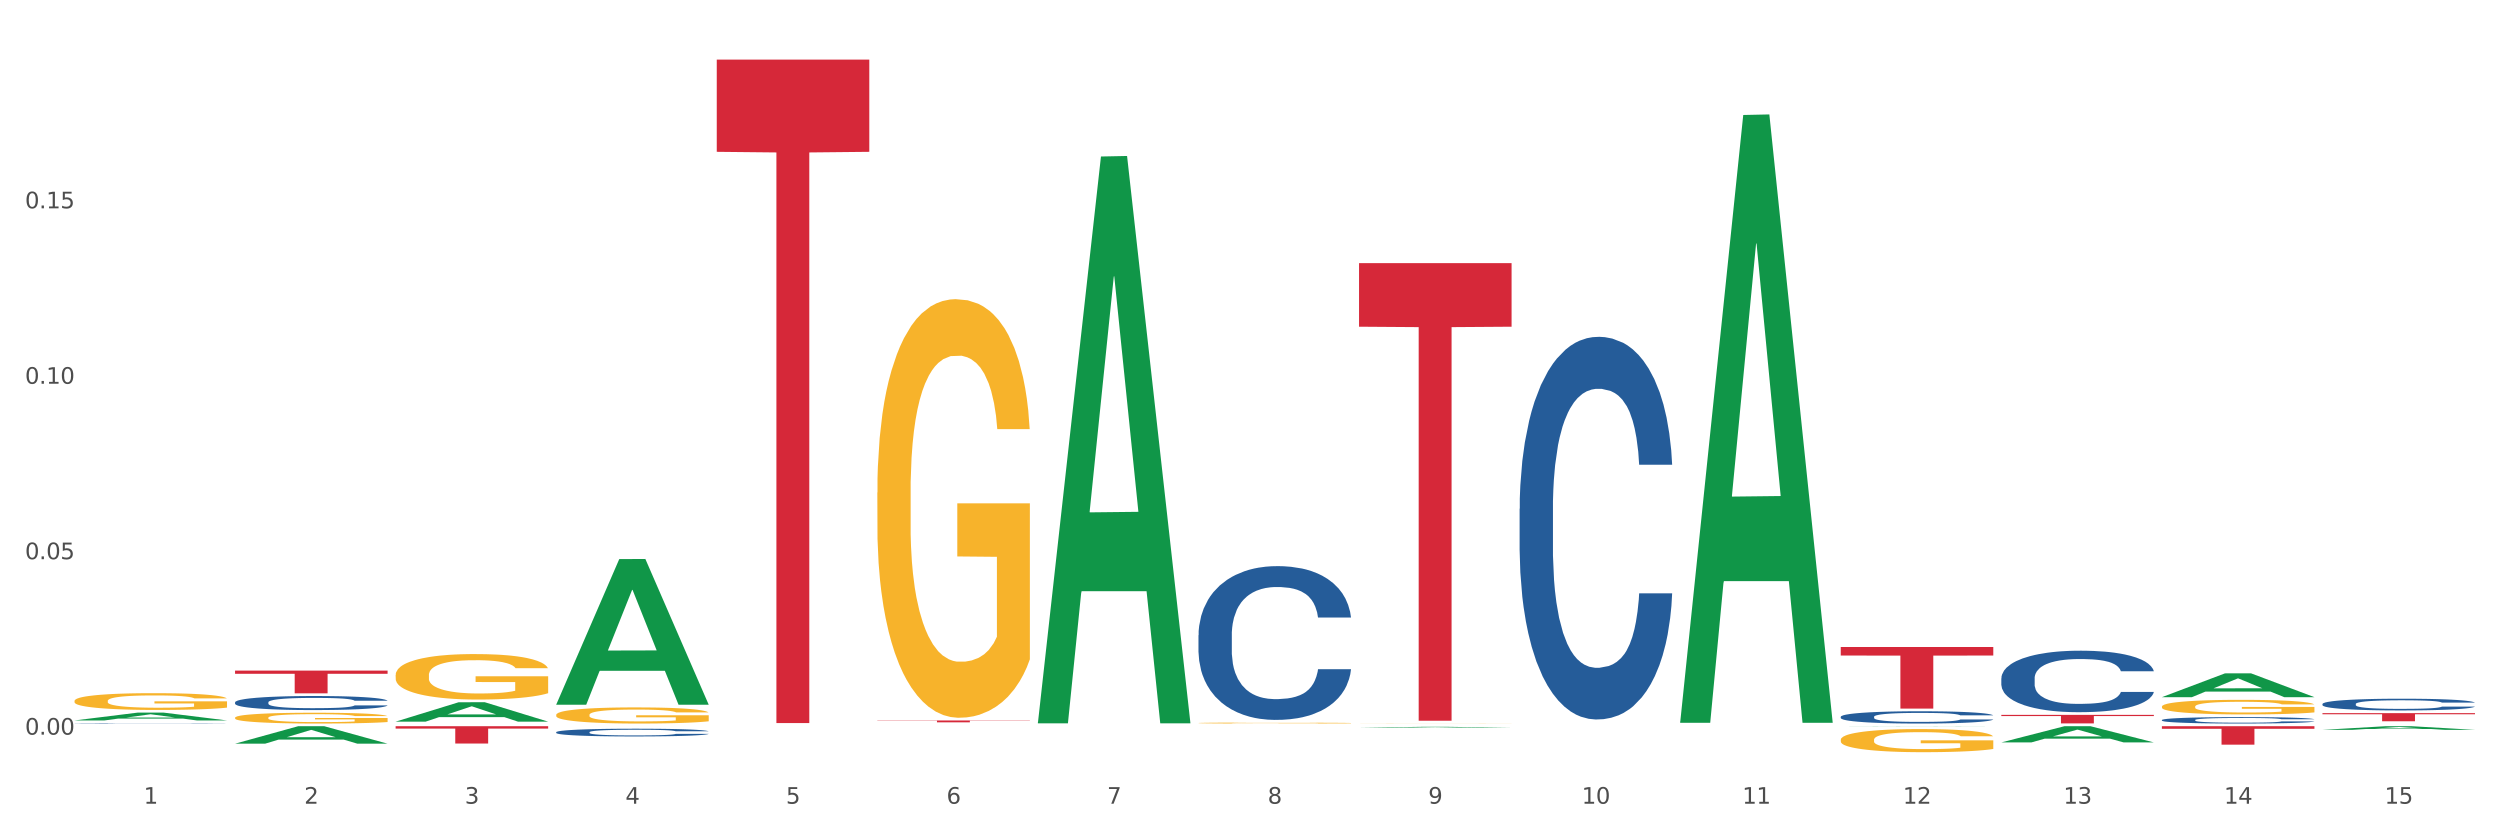 <?xml version="1.0" encoding="utf-8" standalone="no"?>
<!DOCTYPE svg PUBLIC "-//W3C//DTD SVG 1.1//EN"
  "http://www.w3.org/Graphics/SVG/1.1/DTD/svg11.dtd">
<svg xmlns:xlink="http://www.w3.org/1999/xlink" width="1080pt" height="360pt" viewBox="0 0 1080 360" xmlns="http://www.w3.org/2000/svg" version="1.1">
 <rect x="0" y="0" width="1080" height="360" fill="#333333" stroke="none"/>
 <defs>
  <style type="text/css">*{stroke-linejoin: round; stroke-linecap: butt}</style>
 </defs>
 <g id="figure_1">
  <g id="patch_1">
   <path d="M 0 360 
L 1080 360 
L 1080 0 
L 0 0 
z
" style="fill: #ffffff; stroke: #ffffff; stroke-linejoin: miter"/>
  </g>
  <g id="axes_1">
   <g id="matplotlib.axis_1">
    <g id="xtick_1">
     <g id="text_1">
      <!-- 1 -->
      <g style="fill: #4d4d4d" transform="translate(62.07 347.204) scale(0.096 -0.096)">
       <defs>
        <path id="DejaVuSans-31" d="M 794 531 
L 1825 531 
L 1825 4091 
L 703 3866 
L 703 4441 
L 1819 4666 
L 2450 4666 
L 2450 531 
L 3481 531 
L 3481 0 
L 794 0 
L 794 531 
z
" transform="scale(0.016)"/>
       </defs>
       <use xlink:href="#DejaVuSans-31"/>
      </g>
     </g>
    </g>
    <g id="xtick_2">
     <g id="text_2">
      <!-- 2 -->
      <g style="fill: #4d4d4d" transform="translate(131.436 347.204) scale(0.096 -0.096)">
       <defs>
        <path id="DejaVuSans-32" d="M 1228 531 
L 3431 531 
L 3431 0 
L 469 0 
L 469 531 
Q 828 903 1448 1529 
Q 2069 2156 2228 2338 
Q 2531 2678 2651 2914 
Q 2772 3150 2772 3378 
Q 2772 3750 2511 3984 
Q 2250 4219 1831 4219 
Q 1534 4219 1204 4116 
Q 875 4013 500 3803 
L 500 4441 
Q 881 4594 1212 4672 
Q 1544 4750 1819 4750 
Q 2544 4750 2975 4387 
Q 3406 4025 3406 3419 
Q 3406 3131 3298 2873 
Q 3191 2616 2906 2266 
Q 2828 2175 2409 1742 
Q 1991 1309 1228 531 
z
" transform="scale(0.016)"/>
       </defs>
       <use xlink:href="#DejaVuSans-32"/>
      </g>
     </g>
    </g>
    <g id="xtick_3">
     <g id="text_3">
      <!-- 3 -->
      <g style="fill: #4d4d4d" transform="translate(200.802 347.204) scale(0.096 -0.096)">
       <defs>
        <path id="DejaVuSans-33" d="M 2597 2516 
Q 3050 2419 3304 2112 
Q 3559 1806 3559 1356 
Q 3559 666 3084 287 
Q 2609 -91 1734 -91 
Q 1441 -91 1130 -33 
Q 819 25 488 141 
L 488 750 
Q 750 597 1062 519 
Q 1375 441 1716 441 
Q 2309 441 2620 675 
Q 2931 909 2931 1356 
Q 2931 1769 2642 2001 
Q 2353 2234 1838 2234 
L 1294 2234 
L 1294 2753 
L 1863 2753 
Q 2328 2753 2575 2939 
Q 2822 3125 2822 3475 
Q 2822 3834 2567 4026 
Q 2313 4219 1838 4219 
Q 1578 4219 1281 4162 
Q 984 4106 628 3988 
L 628 4550 
Q 988 4650 1302 4700 
Q 1616 4750 1894 4750 
Q 2613 4750 3031 4423 
Q 3450 4097 3450 3541 
Q 3450 3153 3228 2886 
Q 3006 2619 2597 2516 
z
" transform="scale(0.016)"/>
       </defs>
       <use xlink:href="#DejaVuSans-33"/>
      </g>
     </g>
    </g>
    <g id="xtick_4">
     <g id="text_4">
      <!-- 4 -->
      <g style="fill: #4d4d4d" transform="translate(270.169 347.204) scale(0.096 -0.096)">
       <defs>
        <path id="DejaVuSans-34" d="M 2419 4116 
L 825 1625 
L 2419 1625 
L 2419 4116 
z
M 2253 4666 
L 3047 4666 
L 3047 1625 
L 3713 1625 
L 3713 1100 
L 3047 1100 
L 3047 0 
L 2419 0 
L 2419 1100 
L 313 1100 
L 313 1709 
L 2253 4666 
z
" transform="scale(0.016)"/>
       </defs>
       <use xlink:href="#DejaVuSans-34"/>
      </g>
     </g>
    </g>
    <g id="xtick_5">
     <g id="text_5">
      <!-- 5 -->
      <g style="fill: #4d4d4d" transform="translate(339.535 347.204) scale(0.096 -0.096)">
       <defs>
        <path id="DejaVuSans-35" d="M 691 4666 
L 3169 4666 
L 3169 4134 
L 1269 4134 
L 1269 2991 
Q 1406 3038 1543 3061 
Q 1681 3084 1819 3084 
Q 2600 3084 3056 2656 
Q 3513 2228 3513 1497 
Q 3513 744 3044 326 
Q 2575 -91 1722 -91 
Q 1428 -91 1123 -41 
Q 819 9 494 109 
L 494 744 
Q 775 591 1075 516 
Q 1375 441 1709 441 
Q 2250 441 2565 725 
Q 2881 1009 2881 1497 
Q 2881 1984 2565 2268 
Q 2250 2553 1709 2553 
Q 1456 2553 1204 2497 
Q 953 2441 691 2322 
L 691 4666 
z
" transform="scale(0.016)"/>
       </defs>
       <use xlink:href="#DejaVuSans-35"/>
      </g>
     </g>
    </g>
    <g id="xtick_6">
     <g id="text_6">
      <!-- 6 -->
      <g style="fill: #4d4d4d" transform="translate(408.901 347.204) scale(0.096 -0.096)">
       <defs>
        <path id="DejaVuSans-36" d="M 2113 2584 
Q 1688 2584 1439 2293 
Q 1191 2003 1191 1497 
Q 1191 994 1439 701 
Q 1688 409 2113 409 
Q 2538 409 2786 701 
Q 3034 994 3034 1497 
Q 3034 2003 2786 2293 
Q 2538 2584 2113 2584 
z
M 3366 4563 
L 3366 3988 
Q 3128 4100 2886 4159 
Q 2644 4219 2406 4219 
Q 1781 4219 1451 3797 
Q 1122 3375 1075 2522 
Q 1259 2794 1537 2939 
Q 1816 3084 2150 3084 
Q 2853 3084 3261 2657 
Q 3669 2231 3669 1497 
Q 3669 778 3244 343 
Q 2819 -91 2113 -91 
Q 1303 -91 875 529 
Q 447 1150 447 2328 
Q 447 3434 972 4092 
Q 1497 4750 2381 4750 
Q 2619 4750 2861 4703 
Q 3103 4656 3366 4563 
z
" transform="scale(0.016)"/>
       </defs>
       <use xlink:href="#DejaVuSans-36"/>
      </g>
     </g>
    </g>
    <g id="xtick_7">
     <g id="text_7">
      <!-- 7 -->
      <g style="fill: #4d4d4d" transform="translate(478.267 347.204) scale(0.096 -0.096)">
       <defs>
        <path id="DejaVuSans-37" d="M 525 4666 
L 3525 4666 
L 3525 4397 
L 1831 0 
L 1172 0 
L 2766 4134 
L 525 4134 
L 525 4666 
z
" transform="scale(0.016)"/>
       </defs>
       <use xlink:href="#DejaVuSans-37"/>
      </g>
     </g>
    </g>
    <g id="xtick_8">
     <g id="text_8">
      <!-- 8 -->
      <g style="fill: #4d4d4d" transform="translate(547.634 347.204) scale(0.096 -0.096)">
       <defs>
        <path id="DejaVuSans-38" d="M 2034 2216 
Q 1584 2216 1326 1975 
Q 1069 1734 1069 1313 
Q 1069 891 1326 650 
Q 1584 409 2034 409 
Q 2484 409 2743 651 
Q 3003 894 3003 1313 
Q 3003 1734 2745 1975 
Q 2488 2216 2034 2216 
z
M 1403 2484 
Q 997 2584 770 2862 
Q 544 3141 544 3541 
Q 544 4100 942 4425 
Q 1341 4750 2034 4750 
Q 2731 4750 3128 4425 
Q 3525 4100 3525 3541 
Q 3525 3141 3298 2862 
Q 3072 2584 2669 2484 
Q 3125 2378 3379 2068 
Q 3634 1759 3634 1313 
Q 3634 634 3220 271 
Q 2806 -91 2034 -91 
Q 1263 -91 848 271 
Q 434 634 434 1313 
Q 434 1759 690 2068 
Q 947 2378 1403 2484 
z
M 1172 3481 
Q 1172 3119 1398 2916 
Q 1625 2713 2034 2713 
Q 2441 2713 2670 2916 
Q 2900 3119 2900 3481 
Q 2900 3844 2670 4047 
Q 2441 4250 2034 4250 
Q 1625 4250 1398 4047 
Q 1172 3844 1172 3481 
z
" transform="scale(0.016)"/>
       </defs>
       <use xlink:href="#DejaVuSans-38"/>
      </g>
     </g>
    </g>
    <g id="xtick_9">
     <g id="text_9">
      <!-- 9 -->
      <g style="fill: #4d4d4d" transform="translate(617 347.204) scale(0.096 -0.096)">
       <defs>
        <path id="DejaVuSans-39" d="M 703 97 
L 703 672 
Q 941 559 1184 500 
Q 1428 441 1663 441 
Q 2288 441 2617 861 
Q 2947 1281 2994 2138 
Q 2813 1869 2534 1725 
Q 2256 1581 1919 1581 
Q 1219 1581 811 2004 
Q 403 2428 403 3163 
Q 403 3881 828 4315 
Q 1253 4750 1959 4750 
Q 2769 4750 3195 4129 
Q 3622 3509 3622 2328 
Q 3622 1225 3098 567 
Q 2575 -91 1691 -91 
Q 1453 -91 1209 -44 
Q 966 3 703 97 
z
M 1959 2075 
Q 2384 2075 2632 2365 
Q 2881 2656 2881 3163 
Q 2881 3666 2632 3958 
Q 2384 4250 1959 4250 
Q 1534 4250 1286 3958 
Q 1038 3666 1038 3163 
Q 1038 2656 1286 2365 
Q 1534 2075 1959 2075 
z
" transform="scale(0.016)"/>
       </defs>
       <use xlink:href="#DejaVuSans-39"/>
      </g>
     </g>
    </g>
    <g id="xtick_10">
     <g id="text_10">
      <!-- 10 -->
      <g style="fill: #4d4d4d" transform="translate(683.312 347.204) scale(0.096 -0.096)">
       <defs>
        <path id="DejaVuSans-30" d="M 2034 4250 
Q 1547 4250 1301 3770 
Q 1056 3291 1056 2328 
Q 1056 1369 1301 889 
Q 1547 409 2034 409 
Q 2525 409 2770 889 
Q 3016 1369 3016 2328 
Q 3016 3291 2770 3770 
Q 2525 4250 2034 4250 
z
M 2034 4750 
Q 2819 4750 3233 4129 
Q 3647 3509 3647 2328 
Q 3647 1150 3233 529 
Q 2819 -91 2034 -91 
Q 1250 -91 836 529 
Q 422 1150 422 2328 
Q 422 3509 836 4129 
Q 1250 4750 2034 4750 
z
" transform="scale(0.016)"/>
       </defs>
       <use xlink:href="#DejaVuSans-31"/>
       <use xlink:href="#DejaVuSans-30" transform="translate(63.623 0)"/>
      </g>
     </g>
    </g>
    <g id="xtick_11">
     <g id="text_11">
      <!-- 11 -->
      <g style="fill: #4d4d4d" transform="translate(752.678 347.204) scale(0.096 -0.096)">
       <use xlink:href="#DejaVuSans-31"/>
       <use xlink:href="#DejaVuSans-31" transform="translate(63.623 0)"/>
      </g>
     </g>
    </g>
    <g id="xtick_12">
     <g id="text_12">
      <!-- 12 -->
      <g style="fill: #4d4d4d" transform="translate(822.044 347.204) scale(0.096 -0.096)">
       <use xlink:href="#DejaVuSans-31"/>
       <use xlink:href="#DejaVuSans-32" transform="translate(63.623 0)"/>
      </g>
     </g>
    </g>
    <g id="xtick_13">
     <g id="text_13">
      <!-- 13 -->
      <g style="fill: #4d4d4d" transform="translate(891.411 347.204) scale(0.096 -0.096)">
       <use xlink:href="#DejaVuSans-31"/>
       <use xlink:href="#DejaVuSans-33" transform="translate(63.623 0)"/>
      </g>
     </g>
    </g>
    <g id="xtick_14">
     <g id="text_14">
      <!-- 14 -->
      <g style="fill: #4d4d4d" transform="translate(960.777 347.204) scale(0.096 -0.096)">
       <use xlink:href="#DejaVuSans-31"/>
       <use xlink:href="#DejaVuSans-34" transform="translate(63.623 0)"/>
      </g>
     </g>
    </g>
    <g id="xtick_15">
     <g id="text_15">
      <!-- 15 -->
      <g style="fill: #4d4d4d" transform="translate(1030.143 347.204) scale(0.096 -0.096)">
       <use xlink:href="#DejaVuSans-31"/>
       <use xlink:href="#DejaVuSans-35" transform="translate(63.623 0)"/>
      </g>
     </g>
    </g>
    <g id="xtick_16"/>
    <g id="xtick_17"/>
    <g id="xtick_18"/>
    <g id="xtick_19"/>
    <g id="xtick_20"/>
    <g id="xtick_21"/>
    <g id="xtick_22"/>
    <g id="xtick_23"/>
    <g id="xtick_24"/>
    <g id="xtick_25"/>
    <g id="xtick_26"/>
    <g id="xtick_27"/>
    <g id="xtick_28"/>
    <g id="xtick_29"/>
   </g>
   <g id="matplotlib.axis_2">
    <g id="ytick_1">
     <g id="text_16">
      <!-- 0.00 -->
      <g style="fill: #4d4d4d" transform="translate(10.8 317.37) scale(0.096 -0.096)">
       <defs>
        <path id="DejaVuSans-2e" d="M 684 794 
L 1344 794 
L 1344 0 
L 684 0 
L 684 794 
z
" transform="scale(0.016)"/>
       </defs>
       <use xlink:href="#DejaVuSans-30"/>
       <use xlink:href="#DejaVuSans-2e" transform="translate(63.623 0)"/>
       <use xlink:href="#DejaVuSans-30" transform="translate(95.41 0)"/>
       <use xlink:href="#DejaVuSans-30" transform="translate(159.033 0)"/>
      </g>
     </g>
    </g>
    <g id="ytick_2">
     <g id="text_17">
      <!-- 0.05 -->
      <g style="fill: #4d4d4d" transform="translate(10.8 241.579) scale(0.096 -0.096)">
       <use xlink:href="#DejaVuSans-30"/>
       <use xlink:href="#DejaVuSans-2e" transform="translate(63.623 0)"/>
       <use xlink:href="#DejaVuSans-30" transform="translate(95.41 0)"/>
       <use xlink:href="#DejaVuSans-35" transform="translate(159.033 0)"/>
      </g>
     </g>
    </g>
    <g id="ytick_3">
     <g id="text_18">
      <!-- 0.10 -->
      <g style="fill: #4d4d4d" transform="translate(10.8 165.787) scale(0.096 -0.096)">
       <use xlink:href="#DejaVuSans-30"/>
       <use xlink:href="#DejaVuSans-2e" transform="translate(63.623 0)"/>
       <use xlink:href="#DejaVuSans-31" transform="translate(95.41 0)"/>
       <use xlink:href="#DejaVuSans-30" transform="translate(159.033 0)"/>
      </g>
     </g>
    </g>
    <g id="ytick_4">
     <g id="text_19">
      <!-- 0.15 -->
      <g style="fill: #4d4d4d" transform="translate(10.8 89.996) scale(0.096 -0.096)">
       <use xlink:href="#DejaVuSans-30"/>
       <use xlink:href="#DejaVuSans-2e" transform="translate(63.623 0)"/>
       <use xlink:href="#DejaVuSans-31" transform="translate(95.41 0)"/>
       <use xlink:href="#DejaVuSans-35" transform="translate(159.033 0)"/>
      </g>
     </g>
    </g>
    <g id="ytick_5"/>
    <g id="ytick_6"/>
    <g id="ytick_7"/>
    <g id="ytick_8"/>
   </g>
   <g id="PolyCollection_1">
    <path d="M 795.203 319.572 
L 795.281 319.563 
L 795.281 319.234 
L 795.437 318.951 
L 796.215 318.266 
L 797.382 317.7 
L 798.238 317.399 
L 799.094 317.153 
L 800.105 316.906 
L 801.35 316.65 
L 803.606 316.276 
L 805.006 316.084 
L 806.718 315.883 
L 809.83 315.591 
L 812.086 315.427 
L 814.42 315.29 
L 818.233 315.126 
L 820.722 315.053 
L 823.368 314.998 
L 826.557 314.961 
L 828.969 314.952 
L 834.26 314.98 
L 838.772 315.062 
L 840.951 315.126 
L 843.752 315.235 
L 845.23 315.308 
L 847.642 315.454 
L 850.131 315.646 
L 851.843 315.81 
L 854.41 316.121 
L 856.355 316.431 
L 858.145 316.815 
L 859.078 317.079 
L 859.779 317.326 
L 860.401 317.609 
L 861.024 318.056 
L 847.019 318.056 
L 846.475 317.737 
L 845.619 317.436 
L 844.374 317.143 
L 843.285 316.961 
L 841.418 316.733 
L 839.706 316.586 
L 837.916 316.477 
L 835.738 316.386 
L 834.026 316.34 
L 831.615 316.303 
L 826.869 316.313 
L 823.679 316.386 
L 821.5 316.477 
L 820.1 316.559 
L 818.855 316.65 
L 817.455 316.778 
L 815.821 316.97 
L 814.654 317.143 
L 813.487 317.363 
L 812.553 317.582 
L 811.697 317.837 
L 810.997 318.111 
L 810.453 318.394 
L 809.986 318.741 
L 809.597 319.316 
L 809.597 320.567 
L 809.752 320.85 
L 810.141 321.224 
L 810.608 321.508 
L 811.386 321.845 
L 812.086 322.074 
L 813.409 322.402 
L 814.887 322.676 
L 816.054 322.85 
L 817.221 322.996 
L 819.244 323.197 
L 821.5 323.361 
L 823.445 323.461 
L 826.091 323.553 
L 827.88 323.589 
L 829.436 323.607 
L 833.248 323.607 
L 835.971 323.58 
L 839.006 323.516 
L 841.34 323.434 
L 843.285 323.334 
L 845.463 323.169 
L 846.864 323.014 
L 846.864 321.106 
L 829.747 321.097 
L 829.747 319.828 
L 861.101 319.828 
L 861.101 323.553 
L 859.779 323.744 
L 858.3 323.918 
L 856.744 324.073 
L 854.41 324.265 
L 851.61 324.447 
L 849.12 324.575 
L 846.475 324.685 
L 843.363 324.785 
L 839.317 324.876 
L 836.827 324.913 
L 833.715 324.94 
L 830.059 324.95 
L 826.869 324.931 
L 823.757 324.886 
L 820.489 324.803 
L 817.299 324.685 
L 814.887 324.566 
L 812.475 324.42 
L 809.908 324.228 
L 807.885 324.046 
L 806.329 323.881 
L 804.617 323.671 
L 802.75 323.397 
L 801.35 323.151 
L 800.105 322.895 
L 798.782 322.567 
L 797.849 322.284 
L 796.915 321.927 
L 796.37 321.663 
L 795.748 321.252 
L 795.281 320.677 
L 795.203 319.572 
z
" clip-path="url(#p301b20b515)" style="fill: #f7b32b"/>
    <path d="M 587.105 312.543 
L 587.183 312.543 
L 587.183 312.541 
L 587.338 312.54 
L 588.116 312.536 
L 589.283 312.533 
L 590.139 312.532 
L 590.995 312.53 
L 592.006 312.529 
L 593.251 312.528 
L 595.507 312.526 
L 596.908 312.525 
L 598.619 312.524 
L 601.731 312.522 
L 603.988 312.521 
L 606.322 312.521 
L 610.134 312.52 
L 612.624 312.519 
L 615.269 312.519 
L 618.459 312.519 
L 620.871 312.519 
L 626.161 312.519 
L 630.674 312.52 
L 632.852 312.52 
L 635.653 312.52 
L 637.131 312.521 
L 639.543 312.522 
L 642.033 312.523 
L 643.744 312.523 
L 646.312 312.525 
L 648.257 312.527 
L 650.046 312.529 
L 650.98 312.53 
L 651.68 312.531 
L 652.302 312.533 
L 652.925 312.535 
L 638.921 312.535 
L 638.376 312.534 
L 637.52 312.532 
L 636.275 312.53 
L 635.186 312.529 
L 633.319 312.528 
L 631.607 312.528 
L 629.818 312.527 
L 627.639 312.526 
L 625.928 312.526 
L 623.516 312.526 
L 618.77 312.526 
L 615.58 312.526 
L 613.402 312.527 
L 612.001 312.527 
L 610.756 312.528 
L 609.356 312.529 
L 607.722 312.53 
L 606.555 312.53 
L 605.388 312.532 
L 604.455 312.533 
L 603.599 312.534 
L 602.898 312.535 
L 602.354 312.537 
L 601.887 312.539 
L 601.498 312.542 
L 601.498 312.548 
L 601.654 312.55 
L 602.043 312.552 
L 602.509 312.553 
L 603.287 312.555 
L 603.988 312.556 
L 605.31 312.558 
L 606.789 312.559 
L 607.956 312.56 
L 609.123 312.561 
L 611.145 312.562 
L 613.402 312.563 
L 615.347 312.563 
L 617.992 312.564 
L 619.781 312.564 
L 621.337 312.564 
L 625.15 312.564 
L 627.873 312.564 
L 630.907 312.564 
L 633.241 312.563 
L 635.186 312.563 
L 637.365 312.562 
L 638.765 312.561 
L 638.765 312.551 
L 621.649 312.551 
L 621.649 312.544 
L 653.003 312.544 
L 653.003 312.564 
L 651.68 312.565 
L 650.202 312.566 
L 648.646 312.567 
L 646.312 312.568 
L 643.511 312.569 
L 641.021 312.569 
L 638.376 312.57 
L 635.264 312.57 
L 631.218 312.571 
L 628.729 312.571 
L 625.617 312.571 
L 621.96 312.571 
L 618.77 312.571 
L 615.658 312.571 
L 612.39 312.57 
L 609.2 312.57 
L 606.789 312.569 
L 604.377 312.568 
L 601.809 312.567 
L 599.786 312.566 
L 598.23 312.566 
L 596.519 312.565 
L 594.652 312.563 
L 593.251 312.562 
L 592.006 312.56 
L 590.684 312.559 
L 589.75 312.557 
L 588.816 312.555 
L 588.272 312.554 
L 587.649 312.552 
L 587.183 312.549 
L 587.105 312.543 
z
" clip-path="url(#p301b20b515)" style="fill: #f7b32b"/>
    <path d="M 101.541 289.703 
L 167.439 289.703 
L 167.439 291.068 
L 141.517 291.077 
L 141.517 299.524 
L 127.307 299.524 
L 127.307 291.077 
L 101.541 291.068 
L 101.541 289.713 
L 101.541 289.703 
z
" clip-path="url(#p301b20b515)" style="fill: #d62839"/>
    <path d="M 933.936 305.243 
L 934.014 305.238 
L 934.014 305.03 
L 934.169 304.852 
L 934.947 304.42 
L 936.114 304.063 
L 936.97 303.873 
L 937.826 303.717 
L 938.837 303.562 
L 940.082 303.401 
L 942.338 303.165 
L 943.739 303.044 
L 945.45 302.917 
L 948.563 302.733 
L 950.819 302.629 
L 953.153 302.543 
L 956.965 302.439 
L 959.455 302.393 
L 962.1 302.358 
L 965.29 302.335 
L 967.702 302.33 
L 972.992 302.347 
L 977.505 302.399 
L 979.683 302.439 
L 982.484 302.508 
L 983.962 302.554 
L 986.374 302.646 
L 988.864 302.767 
L 990.575 302.871 
L 993.143 303.067 
L 995.088 303.263 
L 996.877 303.504 
L 997.811 303.671 
L 998.511 303.827 
L 999.134 304.005 
L 999.756 304.288 
L 985.752 304.288 
L 985.207 304.086 
L 984.351 303.896 
L 983.106 303.712 
L 982.017 303.597 
L 980.15 303.453 
L 978.438 303.36 
L 976.649 303.291 
L 974.47 303.234 
L 972.759 303.205 
L 970.347 303.182 
L 965.601 303.188 
L 962.411 303.234 
L 960.233 303.291 
L 958.832 303.343 
L 957.588 303.401 
L 956.187 303.481 
L 954.553 303.602 
L 953.386 303.712 
L 952.219 303.85 
L 951.286 303.988 
L 950.43 304.149 
L 949.73 304.322 
L 949.185 304.501 
L 948.718 304.719 
L 948.329 305.082 
L 948.329 305.871 
L 948.485 306.05 
L 948.874 306.286 
L 949.341 306.464 
L 950.119 306.677 
L 950.819 306.821 
L 952.141 307.029 
L 953.62 307.201 
L 954.787 307.311 
L 955.954 307.403 
L 957.977 307.53 
L 960.233 307.633 
L 962.178 307.697 
L 964.823 307.754 
L 966.613 307.777 
L 968.169 307.789 
L 971.981 307.789 
L 974.704 307.771 
L 977.738 307.731 
L 980.072 307.679 
L 982.017 307.616 
L 984.196 307.512 
L 985.596 307.414 
L 985.596 306.211 
L 968.48 306.205 
L 968.48 305.405 
L 999.834 305.405 
L 999.834 307.754 
L 998.511 307.875 
L 997.033 307.985 
L 995.477 308.082 
L 993.143 308.203 
L 990.342 308.318 
L 987.852 308.399 
L 985.207 308.468 
L 982.095 308.532 
L 978.049 308.589 
L 975.56 308.612 
L 972.448 308.629 
L 968.791 308.635 
L 965.601 308.624 
L 962.489 308.595 
L 959.221 308.543 
L 956.032 308.468 
L 953.62 308.393 
L 951.208 308.301 
L 948.64 308.18 
L 946.618 308.065 
L 945.061 307.961 
L 943.35 307.829 
L 941.483 307.656 
L 940.082 307.501 
L 938.837 307.34 
L 937.515 307.132 
L 936.581 306.954 
L 935.648 306.729 
L 935.103 306.562 
L 934.48 306.303 
L 934.014 305.94 
L 933.936 305.243 
z
" clip-path="url(#p301b20b515)" style="fill: #f7b32b"/>
    <path d="M 517.739 312.345 
L 517.816 312.344 
L 517.816 312.331 
L 517.972 312.319 
L 518.75 312.29 
L 519.917 312.266 
L 520.773 312.253 
L 521.629 312.243 
L 522.64 312.233 
L 523.885 312.222 
L 526.141 312.206 
L 527.542 312.198 
L 529.253 312.19 
L 532.365 312.177 
L 534.621 312.17 
L 536.956 312.165 
L 540.768 312.158 
L 543.257 312.155 
L 545.903 312.152 
L 549.093 312.151 
L 551.504 312.15 
L 556.795 312.152 
L 561.307 312.155 
L 563.486 312.158 
L 566.287 312.162 
L 567.765 312.165 
L 570.177 312.172 
L 572.666 312.18 
L 574.378 312.187 
L 576.946 312.2 
L 578.891 312.213 
L 580.68 312.229 
L 581.614 312.24 
L 582.314 312.25 
L 582.936 312.262 
L 583.559 312.281 
L 569.554 312.281 
L 569.01 312.268 
L 568.154 312.255 
L 566.909 312.243 
L 565.82 312.235 
L 563.953 312.225 
L 562.241 312.219 
L 560.452 312.215 
L 558.273 312.211 
L 556.562 312.209 
L 554.15 312.207 
L 549.404 312.208 
L 546.214 312.211 
L 544.035 312.215 
L 542.635 312.218 
L 541.39 312.222 
L 539.99 312.227 
L 538.356 312.235 
L 537.189 312.243 
L 536.022 312.252 
L 535.088 312.261 
L 534.232 312.272 
L 533.532 312.283 
L 532.988 312.295 
L 532.521 312.31 
L 532.132 312.334 
L 532.132 312.387 
L 532.287 312.399 
L 532.676 312.414 
L 533.143 312.426 
L 533.921 312.441 
L 534.621 312.45 
L 535.944 312.464 
L 537.422 312.476 
L 538.589 312.483 
L 539.756 312.489 
L 541.779 312.497 
L 544.035 312.504 
L 545.981 312.509 
L 548.626 312.512 
L 550.415 312.514 
L 551.971 312.515 
L 555.784 312.515 
L 558.507 312.514 
L 561.541 312.511 
L 563.875 312.507 
L 565.82 312.503 
L 567.998 312.496 
L 569.399 312.49 
L 569.399 312.409 
L 552.282 312.409 
L 552.282 312.356 
L 583.636 312.356 
L 583.636 312.512 
L 582.314 312.52 
L 580.836 312.528 
L 579.28 312.534 
L 576.946 312.542 
L 574.145 312.55 
L 571.655 312.555 
L 569.01 312.56 
L 565.898 312.564 
L 561.852 312.568 
L 559.362 312.57 
L 556.25 312.571 
L 552.594 312.571 
L 549.404 312.57 
L 546.292 312.569 
L 543.024 312.565 
L 539.834 312.56 
L 537.422 312.555 
L 535.01 312.549 
L 532.443 312.541 
L 530.42 312.533 
L 528.864 312.526 
L 527.153 312.517 
L 525.285 312.506 
L 523.885 312.496 
L 522.64 312.485 
L 521.317 312.471 
L 520.384 312.459 
L 519.45 312.444 
L 518.906 312.433 
L 518.283 312.416 
L 517.816 312.391 
L 517.739 312.345 
z
" clip-path="url(#p301b20b515)" style="fill: #f7b32b"/>
    <path d="M 379.006 212.802 
L 379.084 212.637 
L 379.084 206.691 
L 379.24 201.571 
L 380.018 189.184 
L 381.185 178.944 
L 382.04 173.493 
L 382.896 169.034 
L 383.908 164.575 
L 385.152 159.95 
L 387.409 153.178 
L 388.809 149.71 
L 390.521 146.077 
L 393.633 140.791 
L 395.889 137.818 
L 398.223 135.341 
L 402.035 132.368 
L 404.525 131.047 
L 407.17 130.056 
L 410.36 129.395 
L 412.772 129.23 
L 418.062 129.726 
L 422.575 131.212 
L 424.753 132.368 
L 427.554 134.35 
L 429.032 135.671 
L 431.444 138.314 
L 433.934 141.782 
L 435.646 144.755 
L 438.213 150.371 
L 440.158 155.986 
L 441.948 162.923 
L 442.881 167.713 
L 443.581 172.172 
L 444.204 177.292 
L 444.826 185.385 
L 430.822 185.385 
L 430.277 179.604 
L 429.422 174.154 
L 428.177 168.869 
L 427.087 165.566 
L 425.22 161.437 
L 423.509 158.794 
L 421.719 156.812 
L 419.541 155.16 
L 417.829 154.335 
L 415.417 153.674 
L 410.671 153.839 
L 407.481 155.16 
L 405.303 156.812 
L 403.903 158.298 
L 402.658 159.95 
L 401.257 162.262 
L 399.624 165.731 
L 398.456 168.869 
L 397.289 172.833 
L 396.356 176.797 
L 395.5 181.421 
L 394.8 186.376 
L 394.255 191.496 
L 393.788 197.772 
L 393.399 208.177 
L 393.399 230.804 
L 393.555 235.924 
L 393.944 242.696 
L 394.411 247.816 
L 395.189 253.927 
L 395.889 258.056 
L 397.212 264.002 
L 398.69 268.957 
L 399.857 272.095 
L 401.024 274.737 
L 403.047 278.371 
L 405.303 281.344 
L 407.248 283.161 
L 409.893 284.812 
L 411.683 285.473 
L 413.239 285.803 
L 417.051 285.803 
L 419.774 285.308 
L 422.808 284.152 
L 425.142 282.665 
L 427.087 280.848 
L 429.266 277.875 
L 430.666 275.068 
L 430.666 240.549 
L 413.55 240.384 
L 413.55 217.426 
L 444.904 217.426 
L 444.904 284.812 
L 443.581 288.281 
L 442.103 291.419 
L 440.547 294.226 
L 438.213 297.695 
L 435.412 300.998 
L 432.923 303.31 
L 430.277 305.292 
L 427.165 307.109 
L 423.12 308.761 
L 420.63 309.421 
L 417.518 309.917 
L 413.861 310.082 
L 410.671 309.752 
L 407.559 308.926 
L 404.292 307.439 
L 401.102 305.292 
L 398.69 303.145 
L 396.278 300.503 
L 393.711 297.034 
L 391.688 293.731 
L 390.132 290.758 
L 388.42 286.959 
L 386.553 282.004 
L 385.152 277.545 
L 383.908 272.921 
L 382.585 266.975 
L 381.651 261.855 
L 380.718 255.413 
L 380.173 250.624 
L 379.551 243.192 
L 379.084 232.786 
L 379.006 212.802 
z
" clip-path="url(#p301b20b515)" style="fill: #f7b32b"/>
    <path d="M 933.936 301.158 
L 934.004 301.149 
L 961.178 290.894 
L 972.456 290.885 
L 999.834 301.178 
L 986.79 301.178 
L 980.88 298.781 
L 952.822 298.781 
L 952.618 298.82 
L 946.912 301.178 
L 933.936 301.178 
L 933.936 301.158 
L 956.355 297.35 
L 977.347 297.341 
L 966.953 293.078 
L 966.817 293.059 
L 966.681 293.088 
L 956.287 297.341 
L 956.355 297.35 
L 933.936 301.158 
z
" clip-path="url(#p301b20b515)" style="fill: #109648"/>
    <path d="M 170.907 313.723 
L 236.805 313.723 
L 236.805 314.762 
L 210.883 314.769 
L 210.883 321.202 
L 196.673 321.202 
L 196.673 314.769 
L 170.907 314.762 
L 170.907 313.73 
L 170.907 313.723 
z
" clip-path="url(#p301b20b515)" style="fill: #d62839"/>
    <path d="M 795.203 313.8 
L 795.271 313.8 
L 822.446 313.723 
L 833.723 313.723 
L 861.101 313.8 
L 848.058 313.8 
L 842.147 313.782 
L 814.09 313.782 
L 813.886 313.783 
L 808.179 313.8 
L 795.203 313.8 
L 795.203 313.8 
L 817.622 313.772 
L 838.615 313.772 
L 828.22 313.74 
L 828.084 313.739 
L 827.949 313.74 
L 817.554 313.772 
L 817.622 313.772 
L 795.203 313.8 
z
" clip-path="url(#p301b20b515)" style="fill: #109648"/>
    <path d="M 864.57 320.714 
L 864.638 320.707 
L 891.812 313.73 
L 903.089 313.723 
L 930.468 320.727 
L 917.424 320.727 
L 911.513 319.096 
L 883.456 319.096 
L 883.252 319.122 
L 877.545 320.727 
L 864.57 320.727 
L 864.57 320.714 
L 886.989 318.123 
L 907.981 318.116 
L 897.587 315.216 
L 897.451 315.203 
L 897.315 315.222 
L 886.921 318.116 
L 886.989 318.123 
L 864.57 320.714 
z
" clip-path="url(#p301b20b515)" style="fill: #109648"/>
    <path d="M 1003.302 315.293 
L 1003.37 315.292 
L 1030.544 313.725 
L 1041.822 313.723 
L 1069.2 315.296 
L 1056.156 315.296 
L 1050.246 314.93 
L 1022.188 314.93 
L 1021.984 314.936 
L 1016.278 315.296 
L 1003.302 315.296 
L 1003.302 315.293 
L 1025.721 314.711 
L 1046.713 314.71 
L 1036.319 314.058 
L 1036.183 314.055 
L 1036.047 314.06 
L 1025.653 314.71 
L 1025.721 314.711 
L 1003.302 315.293 
z
" clip-path="url(#p301b20b515)" style="fill: #109648"/>
    <path d="M 101.541 321.26 
L 101.609 321.253 
L 128.784 313.73 
L 140.061 313.723 
L 167.439 321.274 
L 154.395 321.274 
L 148.485 319.516 
L 120.427 319.516 
L 120.224 319.544 
L 114.517 321.274 
L 101.541 321.274 
L 101.541 321.26 
L 123.96 318.466 
L 144.952 318.459 
L 134.558 315.333 
L 134.422 315.318 
L 134.286 315.34 
L 123.892 318.459 
L 123.96 318.466 
L 101.541 321.26 
z
" clip-path="url(#p301b20b515)" style="fill: #109648"/>
    <path d="M 587.105 314.406 
L 587.173 314.406 
L 614.347 313.985 
L 625.624 313.985 
L 653.003 314.407 
L 639.959 314.407 
L 634.049 314.309 
L 605.991 314.309 
L 605.787 314.31 
L 600.081 314.407 
L 587.105 314.407 
L 587.105 314.406 
L 609.524 314.25 
L 630.516 314.25 
L 620.122 314.075 
L 619.986 314.074 
L 619.85 314.075 
L 609.456 314.25 
L 609.524 314.25 
L 587.105 314.406 
z
" clip-path="url(#p301b20b515)" style="fill: #109648"/>
    <path d="M 448.372 312.008 
L 448.44 311.778 
L 475.615 67.61 
L 486.892 67.38 
L 514.27 312.469 
L 501.227 312.469 
L 495.316 255.396 
L 467.259 255.396 
L 467.055 256.317 
L 461.348 312.469 
L 448.372 312.469 
L 448.372 312.008 
L 470.791 221.337 
L 491.783 221.107 
L 481.389 119.62 
L 481.253 119.159 
L 481.117 119.85 
L 470.723 221.107 
L 470.791 221.337 
L 448.372 312.008 
z
" clip-path="url(#p301b20b515)" style="fill: #109648"/>
    <path d="M 725.837 311.763 
L 725.905 311.516 
L 753.08 49.675 
L 764.357 49.428 
L 791.735 312.257 
L 778.691 312.257 
L 772.781 251.054 
L 744.723 251.054 
L 744.52 252.041 
L 738.813 312.257 
L 725.837 312.257 
L 725.837 311.763 
L 748.256 214.529 
L 769.248 214.282 
L 758.854 105.449 
L 758.718 104.956 
L 758.582 105.696 
L 748.188 214.282 
L 748.256 214.529 
L 725.837 311.763 
z
" clip-path="url(#p301b20b515)" style="fill: #109648"/>
    <path d="M 240.274 304.329 
L 240.342 304.27 
L 267.516 241.532 
L 278.793 241.473 
L 306.172 304.448 
L 293.128 304.448 
L 287.217 289.783 
L 259.16 289.783 
L 258.956 290.02 
L 253.249 304.448 
L 240.274 304.448 
L 240.274 304.329 
L 262.693 281.032 
L 283.685 280.973 
L 273.291 254.896 
L 273.155 254.777 
L 273.019 254.955 
L 262.625 280.973 
L 262.693 281.032 
L 240.274 304.329 
z
" clip-path="url(#p301b20b515)" style="fill: #109648"/>
    <path d="M 170.907 311.735 
L 170.975 311.727 
L 198.15 303.368 
L 209.427 303.36 
L 236.805 311.75 
L 223.762 311.75 
L 217.851 309.797 
L 189.794 309.797 
L 189.59 309.828 
L 183.883 311.75 
L 170.907 311.75 
L 170.907 311.735 
L 193.326 308.631 
L 214.319 308.623 
L 203.924 305.149 
L 203.788 305.133 
L 203.653 305.156 
L 193.258 308.623 
L 193.326 308.631 
L 170.907 311.735 
z
" clip-path="url(#p301b20b515)" style="fill: #109648"/>
    <path d="M 32.175 311.225 
L 32.243 311.222 
L 59.417 307.856 
L 70.695 307.853 
L 98.073 311.232 
L 85.029 311.232 
L 79.119 310.445 
L 51.061 310.445 
L 50.857 310.457 
L 45.151 311.232 
L 32.175 311.232 
L 32.175 311.225 
L 54.594 309.975 
L 75.586 309.972 
L 65.192 308.573 
L 65.056 308.567 
L 64.92 308.576 
L 54.526 309.972 
L 54.594 309.975 
L 32.175 311.225 
z
" clip-path="url(#p301b20b515)" style="fill: #109648"/>
    <path d="M 240.274 316.302 
L 240.352 316.299 
L 240.352 316.213 
L 240.585 316.097 
L 241.442 315.882 
L 242.533 315.72 
L 244.402 315.53 
L 245.415 315.451 
L 246.739 315.362 
L 249.465 315.218 
L 252.581 315.096 
L 254.762 315.028 
L 256.398 314.986 
L 260.059 314.909 
L 262.162 314.875 
L 264.343 314.848 
L 266.212 314.829 
L 269.328 314.808 
L 271.821 314.799 
L 274.703 314.796 
L 277.117 314.799 
L 280.311 314.811 
L 284.985 314.848 
L 286.776 314.869 
L 289.191 314.906 
L 291.683 314.955 
L 293.709 315.004 
L 296.045 315.074 
L 298.46 315.166 
L 300.797 315.282 
L 302.433 315.39 
L 303.757 315.503 
L 304.925 315.641 
L 305.782 315.791 
L 306.172 315.916 
L 291.917 315.916 
L 291.528 315.803 
L 290.749 315.68 
L 289.97 315.598 
L 289.113 315.53 
L 287.789 315.454 
L 286.62 315.405 
L 284.673 315.347 
L 282.881 315.31 
L 281.401 315.289 
L 279.61 315.27 
L 275.793 315.252 
L 273.067 315.252 
L 271.353 315.258 
L 269.25 315.273 
L 267.458 315.295 
L 265.355 315.331 
L 263.72 315.371 
L 262.084 315.423 
L 261.149 315.46 
L 259.747 315.527 
L 258.812 315.582 
L 257.566 315.677 
L 256.865 315.745 
L 255.619 315.919 
L 255.073 316.048 
L 254.84 316.136 
L 254.684 316.234 
L 254.684 316.712 
L 255.151 316.926 
L 255.541 317.018 
L 256.164 317.122 
L 257.332 317.257 
L 259.046 317.388 
L 260.838 317.483 
L 262.318 317.541 
L 263.72 317.584 
L 265.122 317.618 
L 266.835 317.648 
L 268.237 317.667 
L 270.341 317.685 
L 272.833 317.694 
L 274.78 317.694 
L 278.753 317.679 
L 280.545 317.664 
L 282.258 317.642 
L 284.128 317.609 
L 285.608 317.572 
L 286.465 317.544 
L 287.867 317.486 
L 288.957 317.425 
L 289.892 317.355 
L 290.515 317.293 
L 291.216 317.201 
L 291.761 317.097 
L 291.917 317.042 
L 306.172 317.042 
L 305.86 317.153 
L 305.315 317.26 
L 304.224 317.403 
L 303.367 317.486 
L 302.043 317.587 
L 300.641 317.673 
L 298.694 317.768 
L 296.902 317.838 
L 295.033 317.899 
L 293.008 317.954 
L 289.347 318.031 
L 288.022 318.052 
L 285.218 318.089 
L 283.037 318.11 
L 279.844 318.132 
L 276.572 318.144 
L 273.145 318.147 
L 270.107 318.141 
L 266.757 318.123 
L 264.654 318.104 
L 262.318 318.077 
L 259.591 318.034 
L 257.021 317.982 
L 254.606 317.921 
L 252.347 317.85 
L 250.244 317.771 
L 247.518 317.639 
L 245.493 317.511 
L 244.013 317.391 
L 243 317.29 
L 241.987 317.162 
L 241.442 317.073 
L 240.585 316.859 
L 240.274 316.66 
L 240.274 316.302 
z
" clip-path="url(#p301b20b515)" style="fill: #255c99"/>
    <path d="M 101.541 310.059 
L 101.619 310.054 
L 101.619 309.901 
L 101.775 309.769 
L 102.553 309.449 
L 103.72 309.184 
L 104.575 309.043 
L 105.431 308.928 
L 106.443 308.813 
L 107.688 308.694 
L 109.944 308.519 
L 111.344 308.429 
L 113.056 308.335 
L 116.168 308.199 
L 118.424 308.122 
L 120.758 308.058 
L 124.57 307.981 
L 127.06 307.947 
L 129.705 307.921 
L 132.895 307.904 
L 135.307 307.9 
L 140.598 307.913 
L 145.11 307.951 
L 147.289 307.981 
L 150.089 308.032 
L 151.568 308.067 
L 153.979 308.135 
L 156.469 308.224 
L 158.181 308.301 
L 160.748 308.446 
L 162.693 308.591 
L 164.483 308.77 
L 165.416 308.894 
L 166.117 309.009 
L 166.739 309.141 
L 167.361 309.351 
L 153.357 309.351 
L 152.812 309.201 
L 151.957 309.06 
L 150.712 308.924 
L 149.623 308.839 
L 147.755 308.732 
L 146.044 308.664 
L 144.254 308.613 
L 142.076 308.57 
L 140.364 308.549 
L 137.952 308.531 
L 133.206 308.536 
L 130.017 308.57 
L 127.838 308.613 
L 126.438 308.651 
L 125.193 308.694 
L 123.792 308.753 
L 122.159 308.843 
L 120.992 308.924 
L 119.825 309.026 
L 118.891 309.129 
L 118.035 309.248 
L 117.335 309.376 
L 116.79 309.508 
L 116.324 309.67 
L 115.935 309.939 
L 115.935 310.524 
L 116.09 310.656 
L 116.479 310.831 
L 116.946 310.963 
L 117.724 311.121 
L 118.424 311.227 
L 119.747 311.381 
L 121.225 311.509 
L 122.392 311.59 
L 123.559 311.658 
L 125.582 311.752 
L 127.838 311.829 
L 129.783 311.876 
L 132.428 311.919 
L 134.218 311.936 
L 135.774 311.944 
L 139.586 311.944 
L 142.309 311.931 
L 145.343 311.901 
L 147.678 311.863 
L 149.623 311.816 
L 151.801 311.739 
L 153.201 311.667 
L 153.201 310.775 
L 136.085 310.771 
L 136.085 310.178 
L 167.439 310.178 
L 167.439 311.919 
L 166.117 312.008 
L 164.638 312.089 
L 163.082 312.162 
L 160.748 312.251 
L 157.947 312.337 
L 155.458 312.396 
L 152.812 312.448 
L 149.7 312.494 
L 145.655 312.537 
L 143.165 312.554 
L 140.053 312.567 
L 136.396 312.571 
L 133.206 312.563 
L 130.094 312.541 
L 126.827 312.503 
L 123.637 312.448 
L 121.225 312.392 
L 118.813 312.324 
L 116.246 312.234 
L 114.223 312.149 
L 112.667 312.072 
L 110.955 311.974 
L 109.088 311.846 
L 107.688 311.731 
L 106.443 311.611 
L 105.12 311.458 
L 104.186 311.326 
L 103.253 311.159 
L 102.708 311.036 
L 102.086 310.844 
L 101.619 310.575 
L 101.541 310.059 
z
" clip-path="url(#p301b20b515)" style="fill: #f7b32b"/>
    <path d="M 170.907 291.639 
L 170.985 291.621 
L 170.985 290.975 
L 171.141 290.418 
L 171.919 289.072 
L 173.086 287.96 
L 173.942 287.368 
L 174.798 286.883 
L 175.809 286.399 
L 177.054 285.896 
L 179.31 285.16 
L 180.71 284.784 
L 182.422 284.389 
L 185.534 283.815 
L 187.79 283.492 
L 190.124 283.222 
L 193.937 282.899 
L 196.426 282.756 
L 199.072 282.648 
L 202.261 282.576 
L 204.673 282.558 
L 209.964 282.612 
L 214.476 282.774 
L 216.655 282.899 
L 219.456 283.115 
L 220.934 283.258 
L 223.346 283.545 
L 225.835 283.922 
L 227.547 284.245 
L 230.114 284.855 
L 232.059 285.465 
L 233.849 286.219 
L 234.783 286.74 
L 235.483 287.224 
L 236.105 287.78 
L 236.728 288.66 
L 222.723 288.66 
L 222.179 288.032 
L 221.323 287.439 
L 220.078 286.865 
L 218.989 286.506 
L 217.122 286.058 
L 215.41 285.771 
L 213.62 285.555 
L 211.442 285.376 
L 209.73 285.286 
L 207.319 285.214 
L 202.573 285.232 
L 199.383 285.376 
L 197.204 285.555 
L 195.804 285.717 
L 194.559 285.896 
L 193.159 286.147 
L 191.525 286.524 
L 190.358 286.865 
L 189.191 287.296 
L 188.257 287.727 
L 187.401 288.229 
L 186.701 288.767 
L 186.157 289.324 
L 185.69 290.006 
L 185.301 291.136 
L 185.301 293.595 
L 185.456 294.151 
L 185.845 294.887 
L 186.312 295.443 
L 187.09 296.107 
L 187.79 296.556 
L 189.113 297.202 
L 190.591 297.74 
L 191.758 298.081 
L 192.925 298.368 
L 194.948 298.763 
L 197.204 299.086 
L 199.149 299.283 
L 201.795 299.463 
L 203.584 299.535 
L 205.14 299.57 
L 208.952 299.57 
L 211.675 299.517 
L 214.71 299.391 
L 217.044 299.229 
L 218.989 299.032 
L 221.167 298.709 
L 222.568 298.404 
L 222.568 294.653 
L 205.451 294.635 
L 205.451 292.141 
L 236.805 292.141 
L 236.805 299.463 
L 235.483 299.84 
L 234.004 300.181 
L 232.448 300.486 
L 230.114 300.862 
L 227.314 301.221 
L 224.824 301.473 
L 222.179 301.688 
L 219.067 301.885 
L 215.021 302.065 
L 212.531 302.137 
L 209.419 302.19 
L 205.763 302.208 
L 202.573 302.172 
L 199.461 302.083 
L 196.193 301.921 
L 193.003 301.688 
L 190.591 301.455 
L 188.179 301.168 
L 185.612 300.791 
L 183.589 300.432 
L 182.033 300.109 
L 180.321 299.696 
L 178.454 299.158 
L 177.054 298.673 
L 175.809 298.171 
L 174.486 297.525 
L 173.553 296.968 
L 172.619 296.269 
L 172.074 295.748 
L 171.452 294.941 
L 170.985 293.81 
L 170.907 291.639 
z
" clip-path="url(#p301b20b515)" style="fill: #f7b32b"/>
    <path d="M 240.274 308.821 
L 240.351 308.815 
L 240.351 308.586 
L 240.507 308.388 
L 241.285 307.911 
L 242.452 307.516 
L 243.308 307.306 
L 244.164 307.134 
L 245.175 306.962 
L 246.42 306.784 
L 248.676 306.523 
L 250.077 306.389 
L 251.788 306.249 
L 254.9 306.045 
L 257.157 305.931 
L 259.491 305.835 
L 263.303 305.721 
L 265.793 305.67 
L 268.438 305.631 
L 271.628 305.606 
L 274.04 305.6 
L 279.33 305.619 
L 283.843 305.676 
L 286.021 305.721 
L 288.822 305.797 
L 290.3 305.848 
L 292.712 305.95 
L 295.202 306.083 
L 296.913 306.198 
L 299.481 306.415 
L 301.426 306.631 
L 303.215 306.898 
L 304.149 307.083 
L 304.849 307.255 
L 305.471 307.452 
L 306.094 307.764 
L 292.089 307.764 
L 291.545 307.541 
L 290.689 307.331 
L 289.444 307.128 
L 288.355 307 
L 286.488 306.841 
L 284.776 306.739 
L 282.987 306.663 
L 280.808 306.599 
L 279.097 306.567 
L 276.685 306.542 
L 271.939 306.548 
L 268.749 306.599 
L 266.571 306.663 
L 265.17 306.72 
L 263.925 306.784 
L 262.525 306.873 
L 260.891 307.007 
L 259.724 307.128 
L 258.557 307.28 
L 257.623 307.433 
L 256.768 307.611 
L 256.067 307.802 
L 255.523 308 
L 255.056 308.242 
L 254.667 308.643 
L 254.667 309.515 
L 254.823 309.713 
L 255.212 309.974 
L 255.678 310.171 
L 256.456 310.407 
L 257.157 310.566 
L 258.479 310.795 
L 259.957 310.986 
L 261.124 311.107 
L 262.291 311.209 
L 264.314 311.349 
L 266.571 311.463 
L 268.516 311.533 
L 271.161 311.597 
L 272.95 311.623 
L 274.506 311.635 
L 278.319 311.635 
L 281.042 311.616 
L 284.076 311.572 
L 286.41 311.514 
L 288.355 311.444 
L 290.533 311.33 
L 291.934 311.221 
L 291.934 309.891 
L 274.818 309.884 
L 274.818 308.999 
L 306.172 308.999 
L 306.172 311.597 
L 304.849 311.731 
L 303.371 311.852 
L 301.815 311.96 
L 299.481 312.094 
L 296.68 312.221 
L 294.19 312.31 
L 291.545 312.387 
L 288.433 312.457 
L 284.387 312.52 
L 281.897 312.546 
L 278.785 312.565 
L 275.129 312.571 
L 271.939 312.558 
L 268.827 312.527 
L 265.559 312.469 
L 262.369 312.387 
L 259.957 312.304 
L 257.546 312.202 
L 254.978 312.068 
L 252.955 311.941 
L 251.399 311.826 
L 249.688 311.68 
L 247.82 311.489 
L 246.42 311.317 
L 245.175 311.139 
L 243.853 310.909 
L 242.919 310.712 
L 241.985 310.464 
L 241.441 310.279 
L 240.818 309.993 
L 240.351 309.592 
L 240.274 308.821 
z
" clip-path="url(#p301b20b515)" style="fill: #f7b32b"/>
    <path d="M 32.175 302.799 
L 32.253 302.793 
L 32.253 302.554 
L 32.408 302.349 
L 33.186 301.852 
L 34.353 301.442 
L 35.209 301.223 
L 36.065 301.044 
L 37.076 300.865 
L 38.321 300.68 
L 40.578 300.408 
L 41.978 300.269 
L 43.69 300.124 
L 46.802 299.912 
L 49.058 299.792 
L 51.392 299.693 
L 55.204 299.574 
L 57.694 299.521 
L 60.339 299.481 
L 63.529 299.455 
L 65.941 299.448 
L 71.231 299.468 
L 75.744 299.527 
L 77.922 299.574 
L 80.723 299.653 
L 82.201 299.706 
L 84.613 299.812 
L 87.103 299.951 
L 88.815 300.071 
L 91.382 300.296 
L 93.327 300.521 
L 95.116 300.799 
L 96.05 300.991 
L 96.75 301.17 
L 97.373 301.375 
L 97.995 301.7 
L 83.991 301.7 
L 83.446 301.468 
L 82.59 301.25 
L 81.346 301.038 
L 80.256 300.905 
L 78.389 300.74 
L 76.677 300.634 
L 74.888 300.554 
L 72.71 300.488 
L 70.998 300.455 
L 68.586 300.428 
L 63.84 300.435 
L 60.65 300.488 
L 58.472 300.554 
L 57.071 300.614 
L 55.827 300.68 
L 54.426 300.773 
L 52.792 300.912 
L 51.625 301.038 
L 50.458 301.197 
L 49.525 301.356 
L 48.669 301.541 
L 47.969 301.74 
L 47.424 301.945 
L 46.957 302.197 
L 46.568 302.614 
L 46.568 303.521 
L 46.724 303.727 
L 47.113 303.998 
L 47.58 304.204 
L 48.358 304.449 
L 49.058 304.614 
L 50.381 304.853 
L 51.859 305.052 
L 53.026 305.177 
L 54.193 305.283 
L 56.216 305.429 
L 58.472 305.548 
L 60.417 305.621 
L 63.062 305.687 
L 64.852 305.714 
L 66.408 305.727 
L 70.22 305.727 
L 72.943 305.707 
L 75.977 305.661 
L 78.311 305.601 
L 80.256 305.528 
L 82.435 305.409 
L 83.835 305.297 
L 83.835 303.912 
L 66.719 303.906 
L 66.719 302.985 
L 98.073 302.985 
L 98.073 305.687 
L 96.75 305.827 
L 95.272 305.952 
L 93.716 306.065 
L 91.382 306.204 
L 88.581 306.337 
L 86.091 306.429 
L 83.446 306.509 
L 80.334 306.582 
L 76.288 306.648 
L 73.799 306.674 
L 70.687 306.694 
L 67.03 306.701 
L 63.84 306.688 
L 60.728 306.654 
L 57.461 306.595 
L 54.271 306.509 
L 51.859 306.423 
L 49.447 306.317 
L 46.879 306.178 
L 44.857 306.045 
L 43.301 305.926 
L 41.589 305.774 
L 39.722 305.575 
L 38.321 305.396 
L 37.076 305.211 
L 35.754 304.972 
L 34.82 304.767 
L 33.887 304.508 
L 33.342 304.316 
L 32.72 304.018 
L 32.253 303.601 
L 32.175 302.799 
z
" clip-path="url(#p301b20b515)" style="fill: #f7b32b"/>
    <path d="M 517.739 274.414 
L 517.816 274.353 
L 517.816 272.654 
L 518.05 270.349 
L 518.907 266.102 
L 519.997 262.886 
L 521.867 259.125 
L 522.88 257.547 
L 524.204 255.788 
L 526.93 252.936 
L 530.046 250.509 
L 532.227 249.175 
L 533.863 248.325 
L 537.523 246.809 
L 539.627 246.141 
L 541.808 245.595 
L 543.677 245.231 
L 546.793 244.806 
L 549.285 244.624 
L 552.167 244.564 
L 554.582 244.624 
L 557.776 244.867 
L 562.449 245.595 
L 564.241 246.02 
L 566.656 246.748 
L 569.148 247.719 
L 571.173 248.689 
L 573.51 250.085 
L 575.925 251.905 
L 578.262 254.21 
L 579.898 256.334 
L 581.222 258.579 
L 582.39 261.309 
L 583.247 264.282 
L 583.636 266.769 
L 569.382 266.769 
L 568.992 264.525 
L 568.214 262.098 
L 567.435 260.46 
L 566.578 259.125 
L 565.254 257.608 
L 564.085 256.637 
L 562.138 255.485 
L 560.346 254.756 
L 558.866 254.332 
L 557.075 253.968 
L 553.258 253.604 
L 550.532 253.604 
L 548.818 253.725 
L 546.715 254.028 
L 544.923 254.453 
L 542.82 255.181 
L 541.184 255.97 
L 539.549 257.001 
L 538.614 257.729 
L 537.212 259.064 
L 536.277 260.156 
L 535.031 262.037 
L 534.33 263.372 
L 533.084 266.83 
L 532.538 269.378 
L 532.305 271.138 
L 532.149 273.079 
L 532.149 282.544 
L 532.616 286.791 
L 533.006 288.611 
L 533.629 290.674 
L 534.797 293.343 
L 536.511 295.952 
L 538.302 297.833 
L 539.782 298.986 
L 541.184 299.835 
L 542.587 300.502 
L 544.3 301.109 
L 545.702 301.473 
L 547.805 301.837 
L 550.298 302.019 
L 552.245 302.019 
L 556.218 301.716 
L 558.009 301.413 
L 559.723 300.988 
L 561.593 300.32 
L 563.073 299.592 
L 563.929 299.046 
L 565.331 297.894 
L 566.422 296.68 
L 567.357 295.285 
L 567.98 294.071 
L 568.681 292.251 
L 569.226 290.188 
L 569.382 289.096 
L 583.636 289.096 
L 583.325 291.28 
L 582.78 293.404 
L 581.689 296.256 
L 580.832 297.894 
L 579.508 299.896 
L 578.106 301.595 
L 576.159 303.475 
L 574.367 304.871 
L 572.498 306.084 
L 570.472 307.176 
L 566.811 308.693 
L 565.487 309.118 
L 562.683 309.846 
L 560.502 310.271 
L 557.308 310.695 
L 554.037 310.938 
L 550.61 310.999 
L 547.572 310.877 
L 544.222 310.513 
L 542.119 310.149 
L 539.782 309.603 
L 537.056 308.754 
L 534.486 307.722 
L 532.071 306.509 
L 529.812 305.113 
L 527.709 303.536 
L 524.983 300.927 
L 522.957 298.379 
L 521.477 296.013 
L 520.465 294.011 
L 519.452 291.462 
L 518.907 289.703 
L 518.05 285.456 
L 517.739 281.512 
L 517.739 274.414 
z
" clip-path="url(#p301b20b515)" style="fill: #255c99"/>
    <path d="M 32.175 312.468 
L 32.253 312.468 
L 32.253 312.463 
L 32.487 312.456 
L 33.343 312.444 
L 34.434 312.435 
L 36.303 312.425 
L 37.316 312.42 
L 38.64 312.415 
L 41.366 312.407 
L 44.482 312.4 
L 46.663 312.396 
L 48.299 312.394 
L 51.96 312.39 
L 54.063 312.388 
L 56.244 312.386 
L 58.114 312.385 
L 61.229 312.384 
L 63.722 312.384 
L 66.604 312.383 
L 69.019 312.384 
L 72.212 312.384 
L 76.886 312.386 
L 78.677 312.388 
L 81.092 312.39 
L 83.585 312.392 
L 85.61 312.395 
L 87.947 312.399 
L 90.361 312.404 
L 92.698 312.411 
L 94.334 312.417 
L 95.658 312.423 
L 96.827 312.431 
L 97.683 312.439 
L 98.073 312.446 
L 83.818 312.446 
L 83.429 312.44 
L 82.65 312.433 
L 81.871 312.428 
L 81.014 312.425 
L 79.69 312.42 
L 78.522 312.418 
L 76.574 312.414 
L 74.783 312.412 
L 73.303 312.411 
L 71.511 312.41 
L 67.694 312.409 
L 64.968 312.409 
L 63.255 312.409 
L 61.151 312.41 
L 59.36 312.411 
L 57.257 312.413 
L 55.621 312.416 
L 53.985 312.419 
L 53.05 312.421 
L 51.648 312.424 
L 50.714 312.428 
L 49.467 312.433 
L 48.766 312.437 
L 47.52 312.446 
L 46.975 312.454 
L 46.741 312.459 
L 46.585 312.464 
L 46.585 312.491 
L 47.053 312.503 
L 47.442 312.508 
L 48.065 312.514 
L 49.234 312.521 
L 50.947 312.529 
L 52.739 312.534 
L 54.219 312.537 
L 55.621 312.54 
L 57.023 312.542 
L 58.737 312.543 
L 60.139 312.544 
L 62.242 312.545 
L 64.734 312.546 
L 66.682 312.546 
L 70.654 312.545 
L 72.446 312.544 
L 74.16 312.543 
L 76.029 312.541 
L 77.509 312.539 
L 78.366 312.537 
L 79.768 312.534 
L 80.858 312.531 
L 81.793 312.527 
L 82.416 312.523 
L 83.117 312.518 
L 83.663 312.512 
L 83.818 312.509 
L 98.073 312.509 
L 97.761 312.515 
L 97.216 312.521 
L 96.126 312.53 
L 95.269 312.534 
L 93.945 312.54 
L 92.542 312.545 
L 90.595 312.55 
L 88.804 312.554 
L 86.934 312.557 
L 84.909 312.56 
L 81.248 312.565 
L 79.924 312.566 
L 77.12 312.568 
L 74.939 312.569 
L 71.745 312.57 
L 68.473 312.571 
L 65.046 312.571 
L 62.008 312.571 
L 58.659 312.57 
L 56.556 312.569 
L 54.219 312.567 
L 51.493 312.565 
L 48.922 312.562 
L 46.507 312.559 
L 44.248 312.555 
L 42.145 312.55 
L 39.419 312.543 
L 37.394 312.536 
L 35.914 312.529 
L 34.901 312.523 
L 33.889 312.516 
L 33.343 312.511 
L 32.487 312.499 
L 32.175 312.488 
L 32.175 312.468 
z
" clip-path="url(#p301b20b515)" style="fill: #255c99"/>
    <path d="M 379.006 311.234 
L 444.904 311.234 
L 444.904 311.347 
L 418.982 311.348 
L 418.982 312.05 
L 404.772 312.05 
L 404.772 311.348 
L 379.006 311.347 
L 379.006 311.235 
L 379.006 311.234 
z
" clip-path="url(#p301b20b515)" style="fill: #d62839"/>
    <path d="M 309.64 25.759 
L 375.538 25.759 
L 375.538 65.587 
L 349.616 65.856 
L 349.616 312.353 
L 335.406 312.353 
L 335.406 65.856 
L 309.64 65.587 
L 309.64 26.029 
L 309.64 25.759 
z
" clip-path="url(#p301b20b515)" style="fill: #d62839"/>
    <path d="M 587.105 113.661 
L 653.003 113.661 
L 653.003 141.136 
L 627.081 141.321 
L 627.081 311.367 
L 612.871 311.367 
L 612.871 141.321 
L 587.105 141.136 
L 587.105 113.847 
L 587.105 113.661 
z
" clip-path="url(#p301b20b515)" style="fill: #d62839"/>
    <path d="M 864.57 308.821 
L 930.468 308.821 
L 930.468 309.332 
L 904.546 309.335 
L 904.546 312.496 
L 890.335 312.496 
L 890.335 309.335 
L 864.57 309.332 
L 864.57 308.824 
L 864.57 308.821 
z
" clip-path="url(#p301b20b515)" style="fill: #d62839"/>
    <path d="M 795.203 279.495 
L 861.101 279.495 
L 861.101 283.194 
L 835.179 283.218 
L 835.179 306.11 
L 820.969 306.11 
L 820.969 283.218 
L 795.203 283.194 
L 795.203 279.52 
L 795.203 279.495 
z
" clip-path="url(#p301b20b515)" style="fill: #d62839"/>
    <path d="M 1003.302 308.064 
L 1069.2 308.064 
L 1069.2 308.555 
L 1043.278 308.558 
L 1043.278 311.598 
L 1029.068 311.598 
L 1029.068 308.558 
L 1003.302 308.555 
L 1003.302 308.067 
L 1003.302 308.064 
z
" clip-path="url(#p301b20b515)" style="fill: #d62839"/>
    <path d="M 933.936 313.723 
L 999.834 313.723 
L 999.834 314.832 
L 973.912 314.839 
L 973.912 321.7 
L 959.702 321.7 
L 959.702 314.839 
L 933.936 314.832 
L 933.936 313.731 
L 933.936 313.723 
z
" clip-path="url(#p301b20b515)" style="fill: #d62839"/>
    <path d="M 101.541 303.404 
L 101.619 303.399 
L 101.619 303.243 
L 101.853 303.033 
L 102.71 302.645 
L 103.8 302.351 
L 105.67 302.007 
L 106.682 301.863 
L 108.006 301.702 
L 110.733 301.441 
L 113.848 301.219 
L 116.029 301.097 
L 117.665 301.02 
L 121.326 300.881 
L 123.429 300.82 
L 125.61 300.77 
L 127.48 300.737 
L 130.595 300.698 
L 133.088 300.681 
L 135.97 300.676 
L 138.385 300.681 
L 141.578 300.704 
L 146.252 300.77 
L 148.044 300.809 
L 150.458 300.876 
L 152.951 300.964 
L 154.976 301.053 
L 157.313 301.181 
L 159.728 301.347 
L 162.064 301.558 
L 163.7 301.752 
L 165.024 301.957 
L 166.193 302.206 
L 167.05 302.478 
L 167.439 302.706 
L 153.185 302.706 
L 152.795 302.5 
L 152.016 302.279 
L 151.237 302.129 
L 150.38 302.007 
L 149.056 301.868 
L 147.888 301.779 
L 145.941 301.674 
L 144.149 301.608 
L 142.669 301.569 
L 140.877 301.535 
L 137.061 301.502 
L 134.334 301.502 
L 132.621 301.513 
L 130.518 301.541 
L 128.726 301.58 
L 126.623 301.646 
L 124.987 301.718 
L 123.351 301.813 
L 122.417 301.879 
L 121.015 302.001 
L 120.08 302.101 
L 118.834 302.273 
L 118.133 302.395 
L 116.886 302.711 
L 116.341 302.944 
L 116.107 303.105 
L 115.952 303.282 
L 115.952 304.147 
L 116.419 304.536 
L 116.808 304.702 
L 117.431 304.891 
L 118.6 305.135 
L 120.314 305.373 
L 122.105 305.545 
L 123.585 305.65 
L 124.987 305.728 
L 126.389 305.789 
L 128.103 305.844 
L 129.505 305.878 
L 131.608 305.911 
L 134.101 305.928 
L 136.048 305.928 
L 140.021 305.9 
L 141.812 305.872 
L 143.526 305.833 
L 145.395 305.772 
L 146.875 305.706 
L 147.732 305.656 
L 149.134 305.55 
L 150.225 305.44 
L 151.159 305.312 
L 151.783 305.201 
L 152.484 305.035 
L 153.029 304.846 
L 153.185 304.746 
L 167.439 304.746 
L 167.128 304.946 
L 166.582 305.14 
L 165.492 305.401 
L 164.635 305.55 
L 163.311 305.733 
L 161.909 305.889 
L 159.961 306.061 
L 158.17 306.188 
L 156.3 306.299 
L 154.275 306.399 
L 150.614 306.538 
L 149.29 306.576 
L 146.486 306.643 
L 144.305 306.682 
L 141.111 306.721 
L 137.84 306.743 
L 134.412 306.748 
L 131.374 306.737 
L 128.025 306.704 
L 125.922 306.671 
L 123.585 306.621 
L 120.859 306.543 
L 118.288 306.449 
L 115.874 306.338 
L 113.615 306.21 
L 111.512 306.066 
L 108.785 305.828 
L 106.76 305.595 
L 105.28 305.379 
L 104.267 305.196 
L 103.255 304.963 
L 102.71 304.802 
L 101.853 304.414 
L 101.541 304.053 
L 101.541 303.404 
z
" clip-path="url(#p301b20b515)" style="fill: #255c99"/>
    <path d="M 864.57 293.037 
L 864.648 293.013 
L 864.648 292.333 
L 864.881 291.411 
L 865.738 289.712 
L 866.829 288.426 
L 868.698 286.922 
L 869.711 286.291 
L 871.035 285.587 
L 873.761 284.447 
L 876.877 283.476 
L 879.058 282.942 
L 880.694 282.603 
L 884.355 281.996 
L 886.458 281.729 
L 888.639 281.511 
L 890.508 281.365 
L 893.624 281.195 
L 896.117 281.122 
L 898.999 281.098 
L 901.413 281.122 
L 904.607 281.22 
L 909.281 281.511 
L 911.072 281.681 
L 913.487 281.972 
L 915.979 282.36 
L 918.005 282.748 
L 920.341 283.306 
L 922.756 284.034 
L 925.093 284.956 
L 926.729 285.806 
L 928.053 286.704 
L 929.221 287.796 
L 930.078 288.985 
L 930.468 289.979 
L 916.213 289.979 
L 915.824 289.082 
L 915.045 288.111 
L 914.266 287.456 
L 913.409 286.922 
L 912.085 286.315 
L 910.916 285.927 
L 908.969 285.466 
L 907.177 285.175 
L 905.697 285.005 
L 903.906 284.859 
L 900.089 284.714 
L 897.363 284.714 
L 895.649 284.762 
L 893.546 284.884 
L 891.754 285.053 
L 889.651 285.345 
L 888.016 285.66 
L 886.38 286.073 
L 885.445 286.364 
L 884.043 286.898 
L 883.108 287.334 
L 881.862 288.087 
L 881.161 288.621 
L 879.915 290.004 
L 879.369 291.023 
L 879.136 291.727 
L 878.98 292.503 
L 878.98 296.288 
L 879.447 297.987 
L 879.837 298.715 
L 880.46 299.54 
L 881.628 300.608 
L 883.342 301.651 
L 885.134 302.403 
L 886.614 302.864 
L 888.016 303.204 
L 889.418 303.471 
L 891.131 303.714 
L 892.533 303.859 
L 894.637 304.005 
L 897.129 304.078 
L 899.076 304.078 
L 903.049 303.956 
L 904.841 303.835 
L 906.554 303.665 
L 908.424 303.398 
L 909.904 303.107 
L 910.76 302.889 
L 912.163 302.428 
L 913.253 301.942 
L 914.188 301.384 
L 914.811 300.899 
L 915.512 300.171 
L 916.057 299.346 
L 916.213 298.909 
L 930.468 298.909 
L 930.156 299.783 
L 929.611 300.632 
L 928.52 301.772 
L 927.663 302.428 
L 926.339 303.228 
L 924.937 303.908 
L 922.99 304.66 
L 921.198 305.218 
L 919.329 305.704 
L 917.304 306.14 
L 913.643 306.747 
L 912.318 306.917 
L 909.514 307.208 
L 907.333 307.378 
L 904.14 307.548 
L 900.868 307.645 
L 897.441 307.669 
L 894.403 307.62 
L 891.053 307.475 
L 888.95 307.329 
L 886.614 307.111 
L 883.887 306.771 
L 881.317 306.359 
L 878.902 305.873 
L 876.643 305.315 
L 874.54 304.684 
L 871.814 303.641 
L 869.789 302.622 
L 868.309 301.675 
L 867.296 300.875 
L 866.283 299.855 
L 865.738 299.152 
L 864.881 297.453 
L 864.57 295.876 
L 864.57 293.037 
z
" clip-path="url(#p301b20b515)" style="fill: #255c99"/>
    <path d="M 795.203 309.647 
L 795.281 309.643 
L 795.281 309.507 
L 795.515 309.322 
L 796.372 308.983 
L 797.462 308.726 
L 799.332 308.425 
L 800.344 308.299 
L 801.669 308.159 
L 804.395 307.931 
L 807.511 307.737 
L 809.692 307.63 
L 811.327 307.562 
L 814.988 307.441 
L 817.092 307.388 
L 819.273 307.344 
L 821.142 307.315 
L 824.258 307.281 
L 826.75 307.267 
L 829.632 307.262 
L 832.047 307.267 
L 835.241 307.286 
L 839.914 307.344 
L 841.706 307.378 
L 844.121 307.436 
L 846.613 307.514 
L 848.638 307.591 
L 850.975 307.703 
L 853.39 307.848 
L 855.727 308.033 
L 857.362 308.202 
L 858.687 308.382 
L 859.855 308.6 
L 860.712 308.838 
L 861.101 309.036 
L 846.847 309.036 
L 846.457 308.857 
L 845.678 308.663 
L 844.899 308.532 
L 844.043 308.425 
L 842.718 308.304 
L 841.55 308.227 
L 839.603 308.135 
L 837.811 308.076 
L 836.331 308.042 
L 834.54 308.013 
L 830.723 307.984 
L 827.997 307.984 
L 826.283 307.994 
L 824.18 308.018 
L 822.388 308.052 
L 820.285 308.11 
L 818.649 308.173 
L 817.014 308.256 
L 816.079 308.314 
L 814.677 308.421 
L 813.742 308.508 
L 812.496 308.658 
L 811.795 308.765 
L 810.548 309.041 
L 810.003 309.245 
L 809.77 309.386 
L 809.614 309.541 
L 809.614 310.297 
L 810.081 310.637 
L 810.471 310.782 
L 811.094 310.947 
L 812.262 311.16 
L 813.976 311.369 
L 815.767 311.519 
L 817.247 311.611 
L 818.649 311.679 
L 820.051 311.732 
L 821.765 311.781 
L 823.167 311.81 
L 825.27 311.839 
L 827.763 311.854 
L 829.71 311.854 
L 833.683 311.829 
L 835.474 311.805 
L 837.188 311.771 
L 839.057 311.718 
L 840.537 311.66 
L 841.394 311.616 
L 842.796 311.524 
L 843.887 311.427 
L 844.822 311.315 
L 845.445 311.218 
L 846.146 311.073 
L 846.691 310.908 
L 846.847 310.821 
L 861.101 310.821 
L 860.79 310.995 
L 860.245 311.165 
L 859.154 311.393 
L 858.297 311.524 
L 856.973 311.684 
L 855.571 311.82 
L 853.624 311.97 
L 851.832 312.081 
L 849.963 312.178 
L 847.937 312.266 
L 844.276 312.387 
L 842.952 312.421 
L 840.148 312.479 
L 837.967 312.513 
L 834.773 312.547 
L 831.502 312.566 
L 828.074 312.571 
L 825.037 312.562 
L 821.687 312.532 
L 819.584 312.503 
L 817.247 312.46 
L 814.521 312.392 
L 811.951 312.309 
L 809.536 312.212 
L 807.277 312.101 
L 805.174 311.975 
L 802.448 311.766 
L 800.422 311.563 
L 798.942 311.374 
L 797.93 311.214 
L 796.917 311.01 
L 796.372 310.869 
L 795.515 310.53 
L 795.203 310.215 
L 795.203 309.647 
z
" clip-path="url(#p301b20b515)" style="fill: #255c99"/>
    <path d="M 1003.302 304.118 
L 1003.38 304.114 
L 1003.38 303.984 
L 1003.614 303.808 
L 1004.47 303.484 
L 1005.561 303.238 
L 1007.43 302.951 
L 1008.443 302.83 
L 1009.767 302.696 
L 1012.494 302.478 
L 1015.609 302.293 
L 1017.79 302.191 
L 1019.426 302.126 
L 1023.087 302.01 
L 1025.19 301.959 
L 1027.371 301.918 
L 1029.241 301.89 
L 1032.356 301.857 
L 1034.849 301.843 
L 1037.731 301.839 
L 1040.146 301.843 
L 1043.339 301.862 
L 1048.013 301.918 
L 1049.805 301.95 
L 1052.219 302.006 
L 1054.712 302.08 
L 1056.737 302.154 
L 1059.074 302.26 
L 1061.489 302.399 
L 1063.825 302.575 
L 1065.461 302.738 
L 1066.785 302.909 
L 1067.954 303.118 
L 1068.811 303.345 
L 1069.2 303.535 
L 1054.945 303.535 
L 1054.556 303.363 
L 1053.777 303.178 
L 1052.998 303.053 
L 1052.141 302.951 
L 1050.817 302.835 
L 1049.649 302.761 
L 1047.701 302.673 
L 1045.91 302.617 
L 1044.43 302.585 
L 1042.638 302.557 
L 1038.822 302.529 
L 1036.095 302.529 
L 1034.382 302.538 
L 1032.278 302.562 
L 1030.487 302.594 
L 1028.384 302.65 
L 1026.748 302.71 
L 1025.112 302.789 
L 1024.178 302.844 
L 1022.775 302.946 
L 1021.841 303.03 
L 1020.594 303.173 
L 1019.893 303.275 
L 1018.647 303.539 
L 1018.102 303.734 
L 1017.868 303.868 
L 1017.712 304.016 
L 1017.712 304.739 
L 1018.18 305.064 
L 1018.569 305.203 
L 1019.192 305.36 
L 1020.361 305.564 
L 1022.074 305.763 
L 1023.866 305.907 
L 1025.346 305.995 
L 1026.748 306.06 
L 1028.15 306.111 
L 1029.864 306.157 
L 1031.266 306.185 
L 1033.369 306.213 
L 1035.862 306.227 
L 1037.809 306.227 
L 1041.781 306.203 
L 1043.573 306.18 
L 1045.287 306.148 
L 1047.156 306.097 
L 1048.636 306.041 
L 1049.493 306 
L 1050.895 305.911 
L 1051.986 305.819 
L 1052.92 305.712 
L 1053.543 305.62 
L 1054.244 305.481 
L 1054.79 305.323 
L 1054.945 305.24 
L 1069.2 305.24 
L 1068.888 305.406 
L 1068.343 305.569 
L 1067.253 305.786 
L 1066.396 305.911 
L 1065.072 306.064 
L 1063.67 306.194 
L 1061.722 306.338 
L 1059.931 306.444 
L 1058.061 306.537 
L 1056.036 306.62 
L 1052.375 306.736 
L 1051.051 306.769 
L 1048.247 306.824 
L 1046.066 306.857 
L 1042.872 306.889 
L 1039.6 306.908 
L 1036.173 306.912 
L 1033.135 306.903 
L 1029.786 306.875 
L 1027.683 306.847 
L 1025.346 306.806 
L 1022.62 306.741 
L 1020.049 306.662 
L 1017.634 306.569 
L 1015.376 306.463 
L 1013.272 306.342 
L 1010.546 306.143 
L 1008.521 305.949 
L 1007.041 305.768 
L 1006.028 305.615 
L 1005.016 305.42 
L 1004.47 305.286 
L 1003.614 304.962 
L 1003.302 304.66 
L 1003.302 304.118 
z
" clip-path="url(#p301b20b515)" style="fill: #255c99"/>
    <path d="M 933.936 311.038 
L 934.014 311.035 
L 934.014 310.964 
L 934.247 310.868 
L 935.104 310.69 
L 936.195 310.555 
L 938.064 310.397 
L 939.077 310.331 
L 940.401 310.257 
L 943.127 310.138 
L 946.243 310.036 
L 948.424 309.98 
L 950.06 309.945 
L 953.721 309.881 
L 955.824 309.853 
L 958.005 309.83 
L 959.874 309.815 
L 962.99 309.797 
L 965.483 309.79 
L 968.365 309.787 
L 970.779 309.79 
L 973.973 309.8 
L 978.647 309.83 
L 980.438 309.848 
L 982.853 309.879 
L 985.346 309.919 
L 987.371 309.96 
L 989.708 310.018 
L 992.122 310.095 
L 994.459 310.191 
L 996.095 310.28 
L 997.419 310.374 
L 998.587 310.489 
L 999.444 310.613 
L 999.834 310.718 
L 985.579 310.718 
L 985.19 310.624 
L 984.411 310.522 
L 983.632 310.453 
L 982.775 310.397 
L 981.451 310.334 
L 980.283 310.293 
L 978.335 310.245 
L 976.544 310.214 
L 975.064 310.196 
L 973.272 310.181 
L 969.455 310.166 
L 966.729 310.166 
L 965.015 310.171 
L 962.912 310.184 
L 961.121 310.202 
L 959.018 310.232 
L 957.382 310.265 
L 955.746 310.308 
L 954.811 310.339 
L 953.409 310.395 
L 952.475 310.441 
L 951.228 310.519 
L 950.527 310.575 
L 949.281 310.72 
L 948.736 310.827 
L 948.502 310.901 
L 948.346 310.982 
L 948.346 311.379 
L 948.814 311.557 
L 949.203 311.633 
L 949.826 311.719 
L 950.995 311.831 
L 952.708 311.941 
L 954.5 312.019 
L 955.98 312.068 
L 957.382 312.103 
L 958.784 312.131 
L 960.498 312.157 
L 961.9 312.172 
L 964.003 312.187 
L 966.495 312.195 
L 968.443 312.195 
L 972.415 312.182 
L 974.207 312.169 
L 975.92 312.152 
L 977.79 312.124 
L 979.27 312.093 
L 980.127 312.07 
L 981.529 312.022 
L 982.619 311.971 
L 983.554 311.913 
L 984.177 311.862 
L 984.878 311.786 
L 985.423 311.699 
L 985.579 311.653 
L 999.834 311.653 
L 999.522 311.745 
L 998.977 311.834 
L 997.886 311.953 
L 997.03 312.022 
L 995.705 312.106 
L 994.303 312.177 
L 992.356 312.256 
L 990.564 312.314 
L 988.695 312.365 
L 986.67 312.411 
L 983.009 312.475 
L 981.685 312.492 
L 978.88 312.523 
L 976.699 312.541 
L 973.506 312.559 
L 970.234 312.569 
L 966.807 312.571 
L 963.769 312.566 
L 960.42 312.551 
L 958.317 312.536 
L 955.98 312.513 
L 953.253 312.477 
L 950.683 312.434 
L 948.268 312.383 
L 946.009 312.325 
L 943.906 312.258 
L 941.18 312.149 
L 939.155 312.042 
L 937.675 311.943 
L 936.662 311.859 
L 935.65 311.752 
L 935.104 311.679 
L 934.247 311.501 
L 933.936 311.336 
L 933.936 311.038 
z
" clip-path="url(#p301b20b515)" style="fill: #255c99"/>
    <path d="M 656.471 219.785 
L 656.549 219.634 
L 656.549 215.407 
L 656.783 209.67 
L 657.639 199.101 
L 658.73 191.1 
L 660.599 181.739 
L 661.612 177.814 
L 662.936 173.436 
L 665.662 166.34 
L 668.778 160.301 
L 670.959 156.979 
L 672.595 154.866 
L 676.256 151.091 
L 678.359 149.431 
L 680.54 148.072 
L 682.41 147.166 
L 685.525 146.109 
L 688.018 145.656 
L 690.9 145.505 
L 693.315 145.656 
L 696.508 146.26 
L 701.182 148.072 
L 702.973 149.129 
L 705.388 150.94 
L 707.881 153.356 
L 709.906 155.771 
L 712.243 159.244 
L 714.657 163.773 
L 716.994 169.51 
L 718.63 174.794 
L 719.954 180.38 
L 721.123 187.174 
L 721.979 194.572 
L 722.369 200.762 
L 708.114 200.762 
L 707.725 195.176 
L 706.946 189.137 
L 706.167 185.061 
L 705.31 181.739 
L 703.986 177.965 
L 702.818 175.549 
L 700.87 172.681 
L 699.079 170.869 
L 697.599 169.812 
L 695.807 168.906 
L 691.99 168 
L 689.264 168 
L 687.55 168.302 
L 685.447 169.057 
L 683.656 170.114 
L 681.553 171.926 
L 679.917 173.889 
L 678.281 176.455 
L 677.346 178.267 
L 675.944 181.588 
L 675.01 184.306 
L 673.763 188.986 
L 673.062 192.307 
L 671.816 200.913 
L 671.271 207.254 
L 671.037 211.632 
L 670.881 216.464 
L 670.881 240.016 
L 671.349 250.584 
L 671.738 255.113 
L 672.361 260.246 
L 673.53 266.889 
L 675.243 273.381 
L 677.035 278.061 
L 678.515 280.93 
L 679.917 283.044 
L 681.319 284.704 
L 683.033 286.214 
L 684.435 287.12 
L 686.538 288.026 
L 689.03 288.479 
L 690.978 288.479 
L 694.95 287.724 
L 696.742 286.969 
L 698.456 285.912 
L 700.325 284.251 
L 701.805 282.44 
L 702.662 281.081 
L 704.064 278.212 
L 705.154 275.193 
L 706.089 271.72 
L 706.712 268.701 
L 707.413 264.172 
L 707.959 259.039 
L 708.114 256.321 
L 722.369 256.321 
L 722.057 261.756 
L 721.512 267.04 
L 720.422 274.136 
L 719.565 278.212 
L 718.241 283.195 
L 716.838 287.422 
L 714.891 292.102 
L 713.1 295.575 
L 711.23 298.594 
L 709.205 301.312 
L 705.544 305.086 
L 704.22 306.143 
L 701.416 307.955 
L 699.235 309.011 
L 696.041 310.068 
L 692.769 310.672 
L 689.342 310.823 
L 686.304 310.521 
L 682.955 309.615 
L 680.852 308.709 
L 678.515 307.351 
L 675.789 305.237 
L 673.218 302.67 
L 670.803 299.651 
L 668.544 296.178 
L 666.441 292.253 
L 663.715 285.761 
L 661.69 279.42 
L 660.21 273.532 
L 659.197 268.55 
L 658.185 262.209 
L 657.639 257.831 
L 656.783 247.262 
L 656.471 237.449 
L 656.471 219.785 
z
" clip-path="url(#p301b20b515)" style="fill: #255c99"/>
   </g>
  </g>
 </g>
 <defs>
  <clipPath id="p301b20b515">
   <rect x="32.175" y="10.8" width="1037.025" height="329.109"/>
  </clipPath>
 </defs>
</svg>
